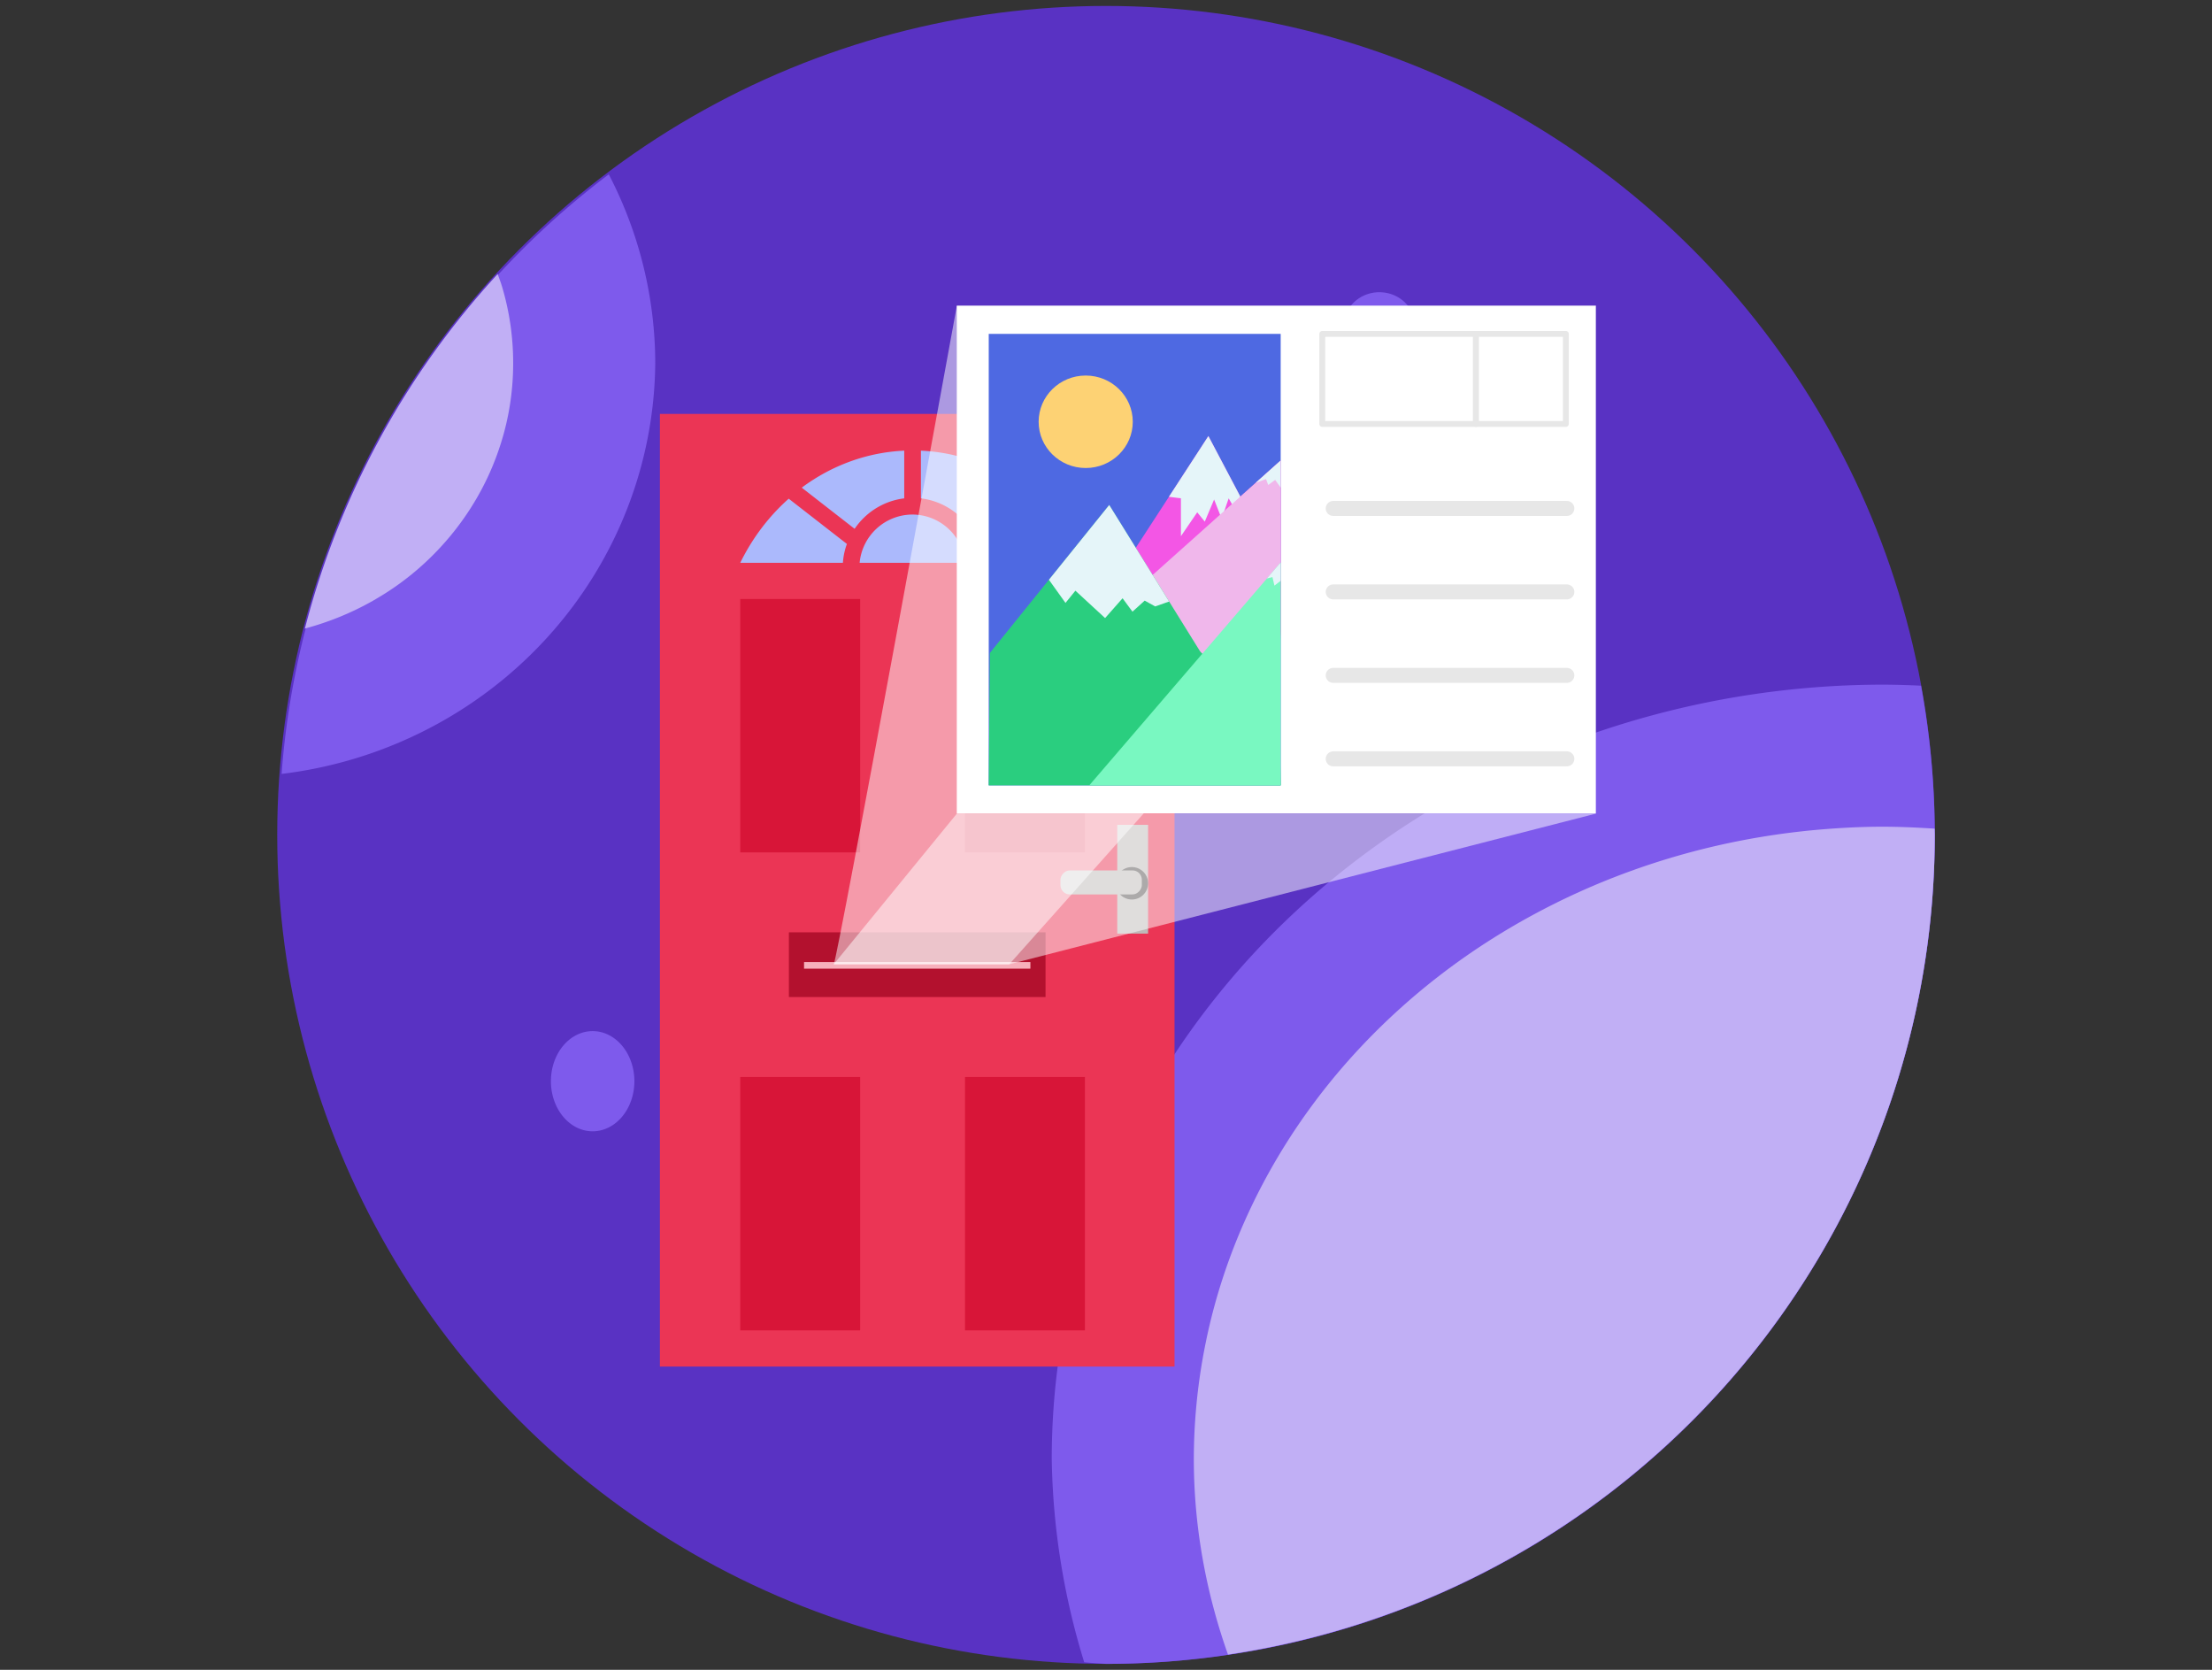 <svg xmlns="http://www.w3.org/2000/svg" width="530" height="400" fill="none"><rect width="100%" height="100%" fill="#333333" stroke="none"/><circle cx="265" cy="200" r="198.575" style="fill:#5932c3;fill-opacity:1;stroke:none;stroke-width:4.768;stroke-linecap:round;stroke-linejoin:round;paint-order:stroke fill markers"/><path d="M145.865 41.766A198.575 198.575 0 0 0 67.471 185.39 102 100 0 0 0 157 87a102 100 0 0 0-11.135-45.234zM330.5 70a8.5 8 0 0 0-8.5 8 8.5 8 0 0 0 8.5 8 8.5 8 0 0 0 8.5-8 8.5 8 0 0 0-8.5-8zm121 94A199.5 185.5 0 0 0 252 349.5a199.5 185.5 0 0 0 7.783 48.701 198.575 198.575 0 0 0 5.217.373A198.575 198.575 0 0 0 463.574 200a198.575 198.575 0 0 0-3.295-35.744A199.5 185.5 0 0 0 451.5 164zM142 247a10 12 0 0 0-10 12 10 12 0 0 0 10 12 10 12 0 0 0 10-12 10 12 0 0 0-10-12z" style="fill:#7e5aec;stroke-width:8;stroke-linecap:round;stroke-miterlimit:10;paint-order:stroke fill markers;fill-opacity:1"/><path d="M119.24 65.648a198.575 198.575 0 0 0-46.187 84.918c5.676-1.518 11.165-3.738 16.273-6.642.355-.207 1.034-.594 1.51-.887 12.908-7.69 23.086-19.885 28.215-34.02a67.304 67.304 0 0 0 1.63-5.078c2.357-8.54 2.877-17.573 1.594-26.335-.104-.642-.247-1.59-.394-2.352a62.96 62.96 0 0 0-1.602-6.629c-.3-1.007-.688-1.984-1.039-2.975zm330.93 132.39c-5.463.039-11.05.379-16.408.89-3.931.395-7.85.908-11.694 1.545-14.787 2.443-29.27 6.764-42.96 12.865-.975.445-2.024.913-3.05 1.398a171.23 171.23 0 0 0-8.042 4.041 168.74 168.74 0 0 0-13.555 8.088c-13.282 8.791-25.426 19.67-35.543 32.076-1.26 1.553-2.53 3.16-3.668 4.69-12.844 17.048-22.05 36.89-26.322 57.828-2.273 11.015-3.234 22.49-2.77 33.611.576 14.065 3.363 28.009 8.069 41.272A198.575 198.575 0 0 0 463.574 200a198.575 198.575 0 0 0-.037-1.496c-4.41-.293-8.925-.489-13.367-.467z" style="fill:#c1aff5;stroke-width:8;stroke-linecap:round;stroke-miterlimit:10;paint-order:stroke fill markers;fill-opacity:1"/><path d="M-281.42 99.152h123.306v228.204H-281.42z" style="fill:#eb3555;fill-opacity:1;stroke-width:6.249;stroke-linecap:round;stroke-miterlimit:10;paint-order:stroke fill markers" transform="scale(-1 1)"/><path d="M-259.946 143.487h28.73v60.701h-28.73z" style="fill:#d81538;fill-opacity:1;stroke:none;stroke-width:4.141;stroke-linecap:round;stroke-miterlimit:10;paint-order:stroke fill markers" transform="scale(-1 1)"/><path d="M-275.086 197.588h7.389v26.056h-7.389z" style="fill:#bebab9;fill-opacity:1;stroke:none;stroke-width:6.222;stroke-linecap:round;stroke-miterlimit:10;paint-order:stroke fill markers" transform="scale(-1 1)"/><circle cx="-271.197" cy="211.588" r="3.889" style="fill:#595555;fill-opacity:1;stroke:none;stroke-width:6.222;stroke-linecap:round;stroke-miterlimit:10;paint-order:stroke fill markers" transform="scale(-1 1)"/><path d="M220.656 107.951a46.667 50.304 0 0 1 24.564 8.866l-12.68 9.859c-2.663-3.94-6.956-6.698-11.884-7.293zm-4 .002v11.43c-4.928.595-9.221 3.353-11.885 7.293l-12.674-9.858a46.667 50.304 0 0 1 24.559-8.865zm31.677 11.506a46.667 50.304 0 0 1 11.614 15.36h-24.594a16.55 16.55 0 0 0-.957-4.52zm-59.355 0 13.94 10.84a16.567 16.567 0 0 0-.96 4.52h-24.591a46.667 50.304 0 0 1 11.611-15.36zm29.678 3.799a12.75 12.75 0 0 1 12.615 11.56h-25.303a12.75 12.75 0 0 1 12.688-11.56z" style="fill:#abb9fc;fill-opacity:1;stroke:none;stroke-width:7.557;stroke-linecap:round;stroke-miterlimit:10;paint-order:stroke fill markers"/><rect width="19.5" height="5.75" x="-273.586" y="208.505" ry="2.226" style="fill:#bebab9;fill-opacity:1;stroke:none;stroke-width:7.729;stroke-linecap:round;stroke-miterlimit:10;paint-order:stroke fill markers" transform="scale(-1 1)"/><path d="M-259.946 257.987h28.73v60.701h-28.73z" style="fill:#d81538;fill-opacity:1;stroke:none;stroke-width:4.141;stroke-linecap:round;stroke-miterlimit:10;paint-order:stroke fill markers" transform="scale(-1 1)"/><path d="M-250.517 223.337h61.5v15.5h-61.5z" style="fill:#b3112e;fill-opacity:1;stroke:none;stroke-width:7.42;stroke-linecap:round;stroke-miterlimit:10;paint-order:stroke fill markers" transform="scale(-1 1)"/><path d="M-206.097 143.487h28.73v60.701h-28.73zM-206.097 257.987h28.73v60.701h-28.73z" style="fill:#d81538;fill-opacity:1;stroke:none;stroke-width:4.141;stroke-linecap:round;stroke-miterlimit:10;paint-order:stroke fill markers" transform="scale(-1 1)"/><g style="font-size:18.667px;line-height:1.25;font-family:Optima-Medium;-inkscape-font-specification:Optima-Medium;text-align:center;letter-spacing:0;word-spacing:0;text-anchor:middle;fill:#4e6af0;fill-opacity:1"><path d="M13.39 44.787c-1.516 0-8.675.004-10.638 0v.31H13.39Z" style="fill:#f7b0bc;fill-opacity:1;stroke:none;stroke-width:.11px;stroke-linecap:butt;stroke-linejoin:miter;stroke-opacity:1" transform="translate(178.622 2.14) scale(5.098)"/><path d="M4.146 44.89c.139 0 5.788-30.944 5.788-30.944h30.039L12.399 44.89Z" style="opacity:.5;fill:#fff;stroke:none;stroke-width:.196px;stroke-linecap:butt;stroke-linejoin:miter;stroke-opacity:1" transform="translate(178.622 2.14) scale(5.098)"/><path d="m4.146 44.89 5.788-7.08h30.039l-27.574 7.08z" style="opacity:.5;fill:#fff;stroke:none;stroke-width:.196px;stroke-linecap:butt;stroke-linejoin:miter;stroke-opacity:1" transform="translate(178.622 2.14) scale(5.098)"/><g transform="matrix(3.595 0 0 3.595 88.35 58.952)"><path d="M39.193 3.973h42.593v33.836H39.193z" style="fill:#fff;fill-opacity:1;stroke:none;stroke-width:1.134;stroke-linecap:round;stroke-linejoin:round;stroke-miterlimit:4;stroke-dasharray:none;stroke-opacity:1"/><path d="M41.322 5.851H60.78v30.08H41.322z" style="fill:#4e69e2;fill-opacity:1;stroke:none;stroke-width:1.134;stroke-linecap:round;stroke-linejoin:round;stroke-miterlimit:4;stroke-dasharray:none;stroke-opacity:1"/><path d="M64.282 17.48h15.57M64.282 23.042h15.57M64.282 28.604h15.57M64.282 34.166h15.57" style="fill:none;fill-opacity:1;stroke:#e7e7e7;stroke-width:1px;stroke-linecap:round;stroke-linejoin:miter;stroke-opacity:1"/><path d="M73.786 5.851h6v6h-6z" style="fill:#fff;fill-opacity:1;stroke:#e7e7e7;stroke-width:.392;stroke-linecap:round;stroke-linejoin:round;stroke-miterlimit:4;stroke-dasharray:none;stroke-opacity:1"/><path d="M55.962 12.658 51.125 20.1l4.277 10.989 5.321-4.204.056-1.17V14.288l-2.688 2.403z" style="fill:#f356e5;fill-opacity:1;stroke:none;stroke-width:1px;stroke-linecap:round;stroke-linejoin:round;stroke-opacity:1"/><path d="m55.962 12.658-2.63 4.046.799.103v2.523l1.086-1.591.505.62.621-1.474.505 1.281.466-1.359.354.626.423-.742z" style="fill:#e5f5f9;fill-opacity:1;stroke:none;stroke-width:1px;stroke-linecap:round;stroke-linejoin:round;stroke-opacity:1"/><path d="M60.78 14.288 48.68 25.1l7.359 2.862 4.74-6.879z" style="fill:#f0b7eb;fill-opacity:1;stroke:none;stroke-width:1.134;stroke-linecap:round;stroke-linejoin:round;stroke-miterlimit:4;stroke-dasharray:none;stroke-opacity:1"/><path d="m41.4 27.109 7.953-9.858 6.05 9.745 5.32 5.792.056 3.144H41.322Z" style="fill:#2ace7f;fill-opacity:1;stroke:none;stroke-width:1px;stroke-linecap:round;stroke-linejoin:round;stroke-opacity:1"/><ellipse cx="47.785" cy="11.706" rx="3.137" ry="3.081" style="fill:#fdd274;fill-opacity:1;stroke:none;stroke-width:1.134;stroke-linecap:round;stroke-linejoin:round;stroke-miterlimit:4;stroke-dasharray:none;stroke-opacity:1"/><path d="M63.552 5.851h10.234v6H63.552z" style="fill:#fff;fill-opacity:1;stroke:#e7e7e7;stroke-width:.392;stroke-linecap:round;stroke-linejoin:round;stroke-miterlimit:4;stroke-dasharray:none;stroke-opacity:1"/><path d="m60.78 21.082-12.757 14.85H60.78z" style="fill:#79f8c1;fill-opacity:1;stroke:none;stroke-width:1.134;stroke-linecap:round;stroke-linejoin:round;stroke-miterlimit:4;stroke-dasharray:none;stroke-opacity:1"/><path d="m49.353 17.25-4.02 4.984 1.105 1.543.66-.816 1.98 1.825 1.164-1.32.66.893.815-.737.698.388.93-.327z" style="fill:#e5f5f9;fill-opacity:1;stroke:none;stroke-width:1px;stroke-linecap:round;stroke-linejoin:round;stroke-opacity:1"/><path d="m60.78 21.082-.918 1.067.369-.092.133.566.415-.321z" style="fill:#e5f5f9;fill-opacity:1;stroke:none;stroke-width:1.134;stroke-linecap:round;stroke-linejoin:round;stroke-miterlimit:4;stroke-dasharray:none;stroke-opacity:1"/><path d="m60.78 14.288-1.664 1.486.688-.25.146.393.463-.339.366.51z" style="fill:#e5f5f9;fill-opacity:1;stroke:none;stroke-width:1px;stroke-linecap:round;stroke-linejoin:round;stroke-opacity:1"/></g></g><path d="M281.515 231.011Z" style="fill:none;stroke:#000;stroke-width:1px;stroke-linecap:butt;stroke-linejoin:miter;stroke-opacity:1"/></svg>
